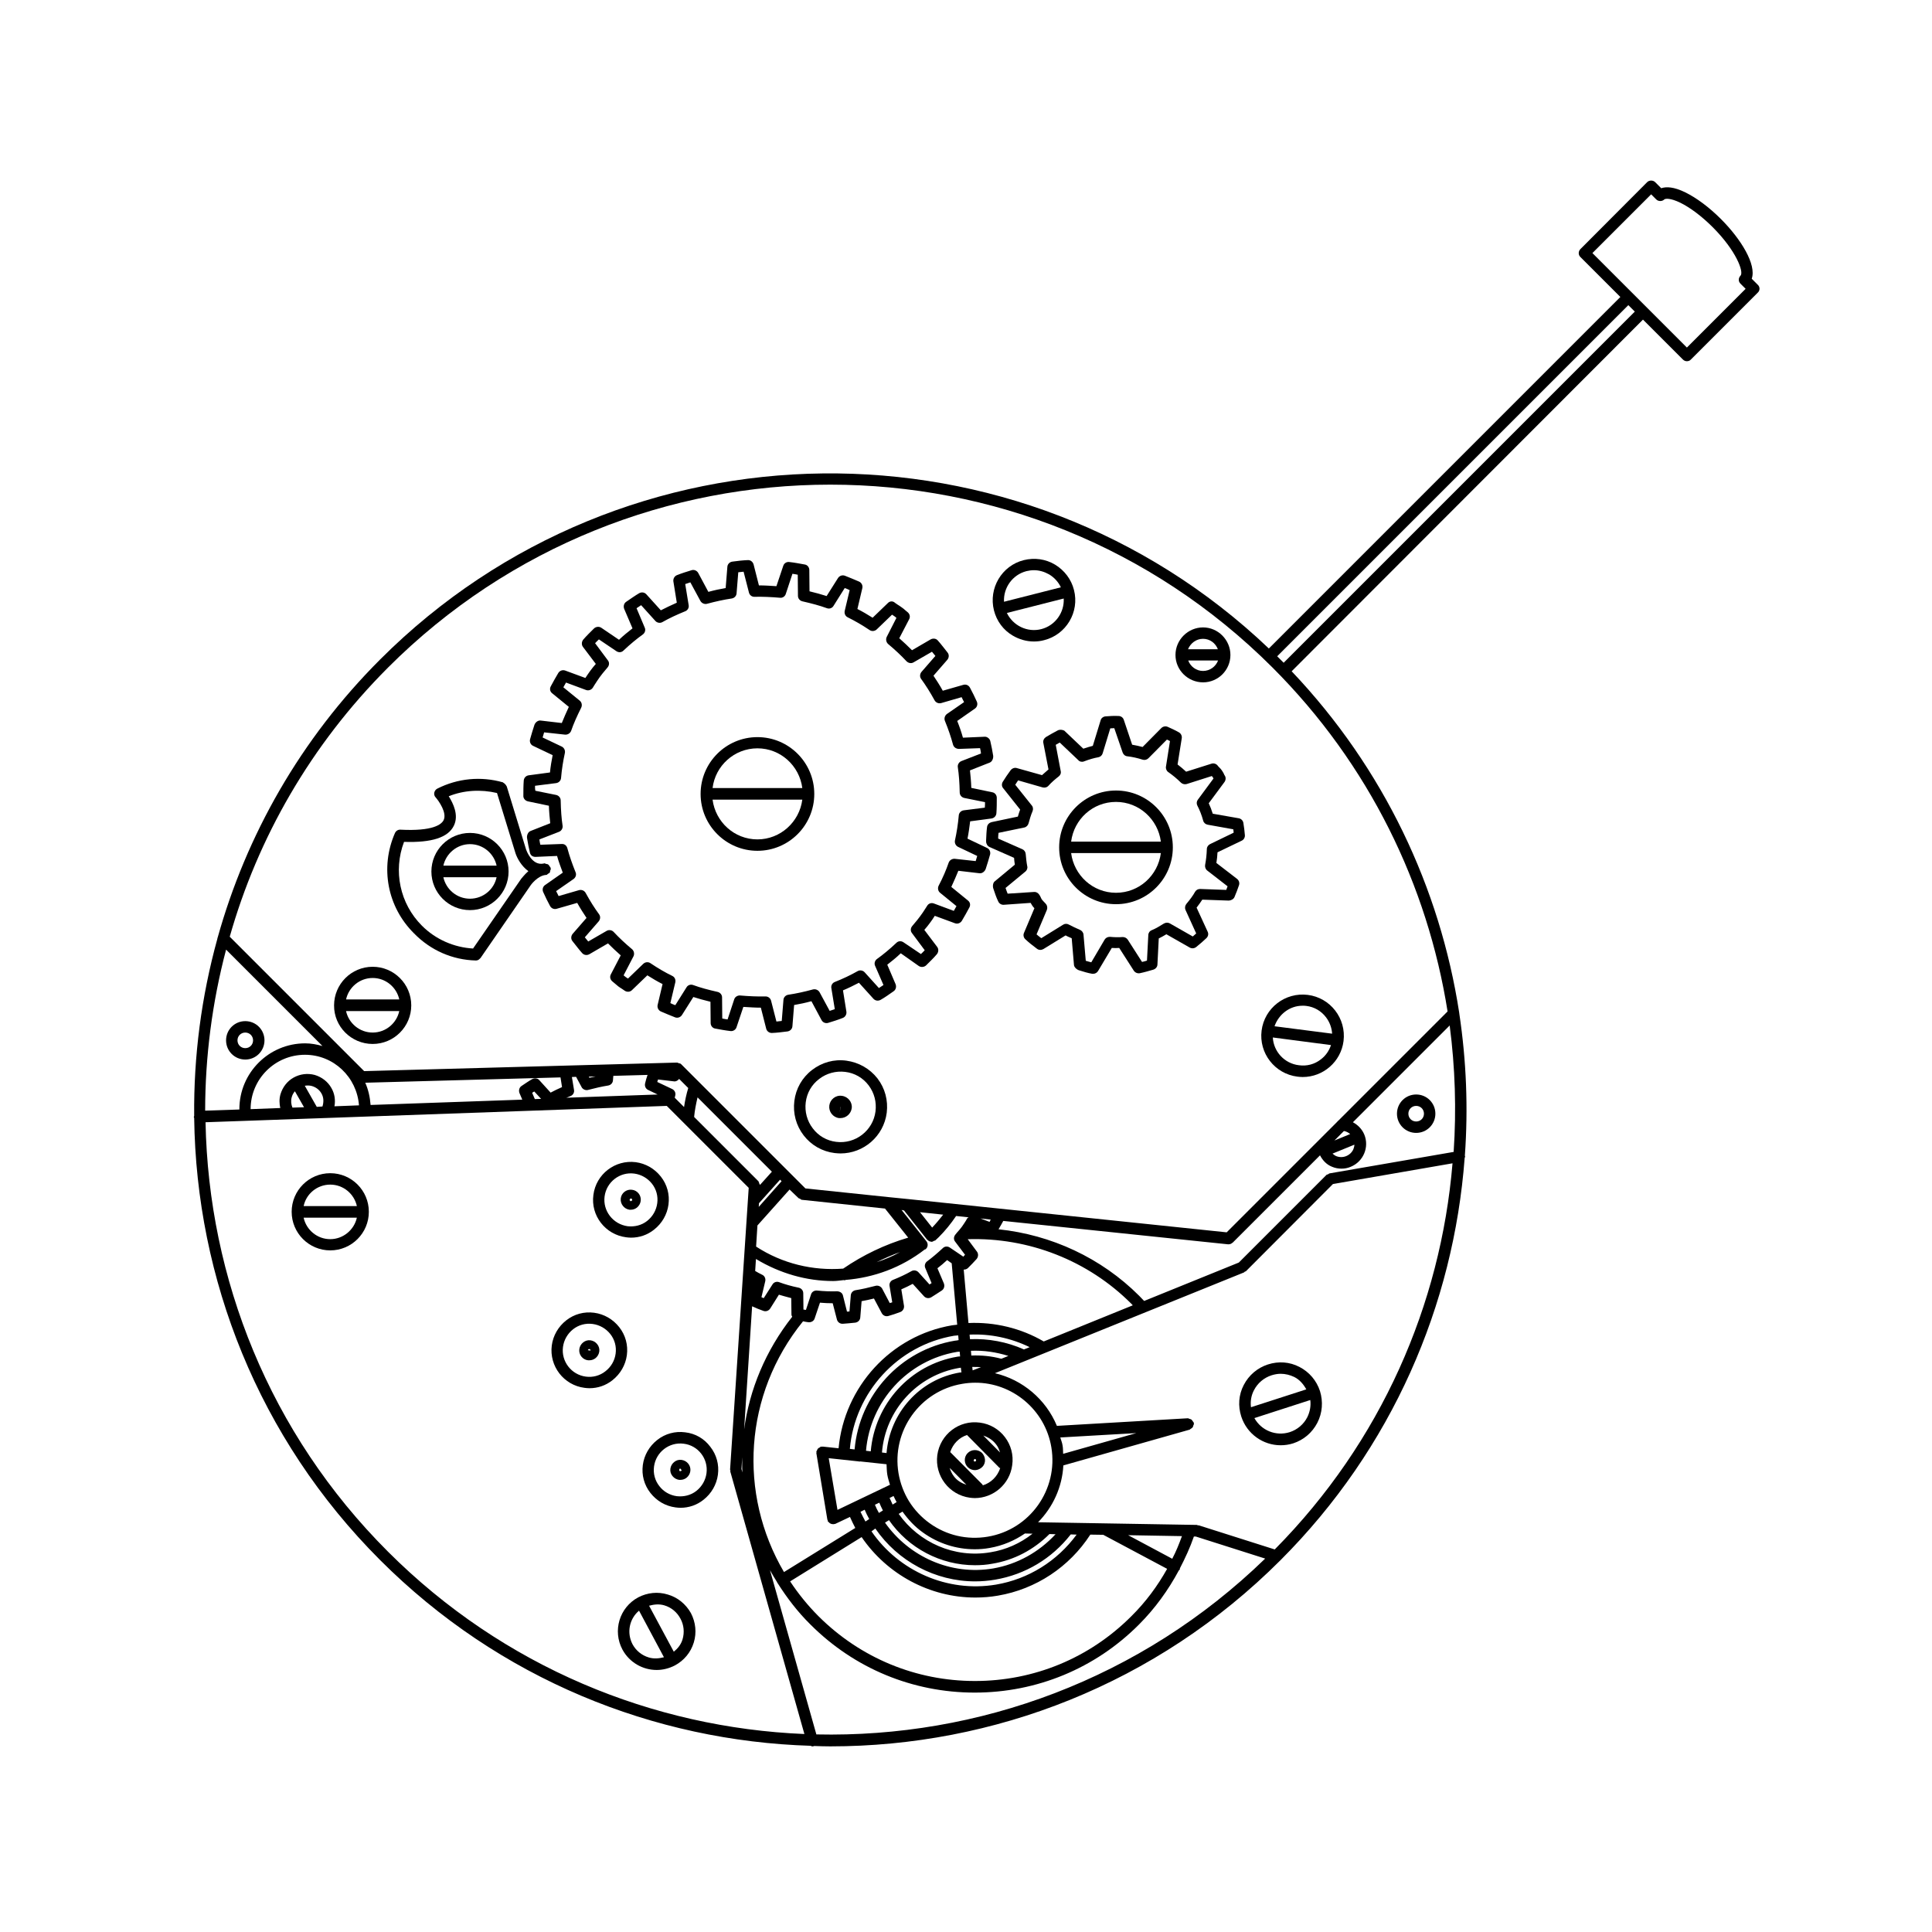 <?xml version="1.0" encoding="UTF-8"?>
<!-- Uploaded to: ICON Repo, www.iconrepo.com, Generator: ICON Repo Mixer Tools -->
<svg fill="#000000" width="800px" height="800px" version="1.1" viewBox="144 144 512 512" xmlns="http://www.w3.org/2000/svg">
 <g>
  <path d="m609.84 219.48-1.613-1.613c1.309-3.727-2.82-10.48-8.16-15.82-3.125-3.125-6.449-5.594-9.422-7.055-3.074-1.512-5.09-1.562-6.398-1.109l-1.613-1.613c-0.555-0.555-1.562-0.555-2.117 0l-17.684 17.734c-0.605 0.605-0.605 1.562 0 2.117l10.578 10.578-93.152 93.16c-66-62.824-170.79-61.867-235.53 2.922-21.16 21.16-35.469 46.602-43.023 73.605-0.051 0.152-0.102 0.25-0.102 0.402-4.231 15.316-6.297 31.137-6.144 46.953 0 0.102-0.102 0.152-0.102 0.301 0 0.102 0.102 0.152 0.102 0.25 0.555 42.473 16.93 84.793 49.273 117.14 31.59 31.59 72.648 47.961 114.11 49.223 0.152 0.051 0.25 0.152 0.402 0.152 0.152 0 0.25 0 0.402-0.051 0.051 0 0.051-0.051 0.051-0.051 1.461 0.051 2.871 0.102 4.332 0.102 43.227 0 86.402-16.426 119.3-49.324 29.676-29.676 45.898-67.711 48.82-106.61 0.051-0.152 0.152-0.301 0.102-0.504 0-0.051-0.051-0.051-0.051-0.102 0.906-12.543 0.402-25.141-1.461-37.586 0-0.152-0.051-0.25-0.051-0.402-5.09-32.898-19.902-64.59-44.387-90.383l93.105-93.199 10.578 10.578c0.301 0.301 0.656 0.453 1.059 0.453 0.402 0 0.805-0.152 1.059-0.453l17.734-17.734c0.605-0.551 0.605-1.508 0-2.062zm-363 101.42c32.293-32.293 74.766-48.465 117.19-48.465s84.891 16.172 117.19 48.465c25.695 25.695 41.109 57.785 46.402 91.141l-28.918 28.918c-0.152 0.102-0.25 0.203-0.301 0.301l-29.32 29.32-84.438-8.816-5.039-0.504-22.168-2.316-32.898-32.898c-0.152-0.203-0.453-0.25-0.707-0.301-0.152-0.051-0.25-0.152-0.402-0.152l-82.926 2.266-35.621-35.621c7.398-26.098 21.406-50.781 41.961-71.336zm282.39 128.37-32.898 5.691c-0.152 0.051-0.25 0.152-0.402 0.25-0.152 0.051-0.301 0.051-0.402 0.152l-23.227 23.227-25.09 10.176c-0.453-0.453-0.855-0.906-1.309-1.359-10.078-10.078-23.328-16.172-37.281-17.633 0.453-0.754 0.855-1.461 1.258-2.215l59.551 6.195h0.152c0.402 0 0.754-0.152 1.008-0.402h0.051l23.176-23.176c0.707 1.359 1.762 2.469 3.176 3.023 0.805 0.352 1.664 0.504 2.519 0.504 0.855 0 1.664-0.152 2.469-0.504 3.324-1.359 4.938-5.188 3.578-8.516-0.605-1.461-1.715-2.57-3.023-3.273l25.645-25.645c1.453 11.137 1.805 22.371 1.051 33.504zm-47.41 105.35-20.152-6.398c-0.102 0-0.152 0.051-0.25 0-0.102 0-0.102-0.102-0.203-0.102l-42.117-0.707c3.93-3.981 6.398-9.32 6.699-15.062l33.453-9.473c0.152-0.051 0.203-0.203 0.352-0.25 0.152-0.102 0.301-0.203 0.453-0.352 0.102-0.152 0.152-0.352 0.203-0.555 0.051-0.152 0.152-0.25 0.152-0.402 0-0.051-0.051-0.102-0.051-0.152 0-0.051 0.051-0.102 0-0.152-0.051-0.152-0.203-0.203-0.25-0.352-0.102-0.152-0.203-0.301-0.352-0.453-0.152-0.102-0.352-0.152-0.555-0.203-0.152-0.051-0.25-0.152-0.402-0.152l-34.711 2.016c-2.922-7.055-9.117-12.242-16.426-13.957l66-26.703c0.102-0.051 0.152-0.152 0.203-0.203 0.102-0.051 0.203-0.051 0.301-0.102l23.074-23.125 31.691-5.492c-3.129 37.391-18.848 73.766-47.113 102.33zm-260.32-117.09c-0.352-0.855-0.453-1.812-0.203-2.719 0.152-0.605 0.453-1.16 0.855-1.613l2.418 4.231zm6.449-0.199-3.176-5.594c0.605-0.102 1.211-0.102 1.812 0.051 1.109 0.301 2.066 1.008 2.621 2.016 0.605 1.059 0.605 2.266 0.25 3.426zm3.879-4.988c-0.957-1.715-2.57-2.922-4.434-3.477-1.914-0.504-3.879-0.25-5.594 0.707-1.715 0.957-2.922 2.57-3.477 4.434-0.352 1.211-0.301 2.469-0.051 3.629l-7.859 0.301c0-7.961 6.449-14.41 14.41-14.41 7.609 0 13.754 5.945 14.309 13.402l-6.5 0.25c0.301-1.664 0.051-3.375-0.805-4.836zm10.379 4.484c-0.152-2.066-0.605-4.082-1.41-5.894l51.742-1.41 0.402 2.57c-1.059 0.453-2.066 0.957-3.023 1.461l-2.973-3.273c-0.453-0.555-1.258-0.656-1.914-0.301-0.906 0.504-1.762 1.109-2.82 1.812-0.605 0.402-0.805 1.16-0.555 1.863l0.754 1.762zm43.527-1.562-0.707-1.664c0.203-0.102 0.352-0.25 0.555-0.352l1.812 1.965zm9.473-0.805c0.656-0.25 1.059-0.957 0.906-1.664l-0.555-3.375 1.109-0.051 1.461 2.719c0.25 0.504 0.805 0.805 1.309 0.805 0.152 0 0.25 0 0.402-0.051 1.914-0.504 3.68-0.906 5.289-1.16 0.707-0.102 1.258-0.656 1.309-1.359l0.102-1.211 9.07-0.25c-0.25 0.754-0.504 1.512-0.656 2.266-0.152 0.707 0.152 1.41 0.805 1.715l2.519 1.211-24.234 0.855c0.406-0.098 0.762-0.301 1.164-0.449zm4.836-5.141 1.812-0.051c-0.555 0.102-1.059 0.203-1.664 0.352zm22.066 3.273-3.93-1.863c0.051-0.203 0.152-0.402 0.203-0.656l4.281 0.504c0.504 0.051 1.008-0.25 1.309-0.656l2.418 2.418c-0.504 1.664-0.855 3.324-1.109 5.039l-2.469-2.469c0.051-0.203 0.102-0.402 0.152-0.656 0.152-0.652-0.199-1.355-0.855-1.66zm6.75 2.219 19.699 19.699-3.176 3.527c0-0.152-0.102-0.25-0.152-0.352-0.051-0.203-0.102-0.402-0.203-0.555v-0.051l-17.078-17.078c0.156-1.715 0.508-3.481 0.91-5.191zm26.754 26.699c0.102 0.102 0.301 0.102 0.453 0.203 0.152 0.102 0.25 0.25 0.453 0.25l22.016 2.316 6.144 7.707c-6.144 1.812-11.941 4.586-17.23 8.211-8.012 0.605-16.121-1.309-23.074-5.844l0.352-5.594 8.516-9.523zm27.961 3.277 6.098 7.707c0 0.051 0.051 0.051 0.102 0.051v0.051c0.051 0.051 0.051 0 0.102 0.051 0.25 0.25 0.555 0.402 0.906 0.402 0.051 0 0.051 0.051 0.102 0.051 0.203 0 0.402-0.152 0.605-0.25 0.102-0.051 0.203-0.051 0.301-0.102 0.051 0 0.102 0 0.102-0.051 0.301-0.301 0.605-0.555 0.906-0.855 1.715-1.715 3.223-3.578 4.586-5.594l3.324 0.352c-0.152 0.102-0.301 0.152-0.402 0.301l-0.305 0.555c-0.352 0.555-0.707 1.109-1.109 1.664-0.402 0.555-0.855 1.059-1.309 1.562l-0.402 0.504c-0.453 0.555-0.504 1.309-0.051 1.863l2.621 3.477c-0.152 0.152-0.301 0.301-0.453 0.504l-3.578-2.418c-0.605-0.402-1.359-0.352-1.863 0.152-1.461 1.359-2.82 2.519-4.133 3.477-0.555 0.402-0.805 1.16-0.504 1.812l1.664 3.981c-0.203 0.102-0.352 0.25-0.555 0.352l-2.922-3.223c-0.453-0.504-1.258-0.656-1.863-0.301-1.512 0.855-3.125 1.613-4.887 2.316-0.656 0.25-1.059 0.957-0.906 1.664l0.707 4.281c-0.203 0.051-0.453 0.152-0.656 0.203l-2.016-3.828c-0.352-0.605-1.059-0.906-1.715-0.754-1.914 0.504-3.68 0.906-5.289 1.16-0.707 0.102-1.258 0.656-1.309 1.359l-0.352 4.281c-0.203 0-0.453 0.051-0.656 0.051l-1.059-4.231c-0.152-0.707-0.754-1.109-1.512-1.16-1.715 0.051-3.477 0-5.391-0.203-0.707-0.051-1.359 0.352-1.562 1.008l-1.359 4.133c-0.203-0.051-0.453-0.051-0.656-0.102l-0.051-4.332c0-0.707-0.504-1.309-1.211-1.461-1.965-0.402-3.68-0.906-5.188-1.461-0.656-0.25-1.41 0-1.762 0.605l-2.316 3.629c-0.203-0.102-0.402-0.152-0.605-0.25l1.008-4.231c0.152-0.707-0.152-1.41-0.805-1.715-0.656-0.301-1.258-0.656-1.863-1.008l0.203-3.176c6.348 3.828 13.402 5.844 20.453 5.844 0.957 0 1.863-0.152 2.82-0.25 0.102 0 0.152 0.051 0.203 0.051 0.102 0 0.203-0.051 0.301-0.102 7.457-0.605 14.711-3.223 20.957-8.062 0.051-0.051 0.152 0 0.203-0.051 0.656-0.504 0.754-1.461 0.25-2.117l-6.602-8.312zm7.457 4.535-3.223-4.082 6.144 0.656c-0.906 1.156-1.863 2.316-2.922 3.426zm15.516-2.117c-0.102 0.203-0.203 0.402-0.301 0.605l-2.418-0.906zm19.195 62.07c-0.051-0.754 0-1.461-0.152-2.215-0.102-0.754-0.402-1.41-0.605-2.117l20.152-1.16zm-3.121-1.715c1.863 11.184-5.691 21.816-16.879 23.68-5.441 0.906-10.883-0.352-15.316-3.527-2.266-1.613-4.133-3.625-5.543-5.894-1.359-2.215-2.316-4.734-2.769-7.406-1.863-11.184 5.691-21.816 16.879-23.68 1.16-0.203 2.316-0.301 3.426-0.301 9.773-0.051 18.539 7.106 20.203 17.129zm-56.68 16.574-2.32-13.703 7.961 0.855c0.051 0 0.102 0.051 0.152 0.051h0.051c0.051 0 0.051-0.051 0.102-0.051l7.055 0.754c0.051 0.906 0.051 1.863 0.203 2.769 0.152 0.906 0.453 1.812 0.707 2.672zm32.848-36.422h-0.352c-10.832 1.812-18.641 10.832-19.496 21.363l-1.211-0.152c0.906-11.184 9.27-20.504 20.504-22.418 0.152 0 0.301-0.051 0.402-0.051zm-21.766 34.508c0.301 0.707 0.605 1.41 0.957 2.066l-1.059 0.656c-0.402-0.707-0.754-1.41-1.059-2.168zm2.723-1.258 1.059-0.504c0.25 0.555 0.504 1.059 0.805 1.613l-1.059 0.656c-0.25-0.605-0.555-1.211-0.805-1.766zm17.984-37.434c-12.543 2.117-21.914 12.543-22.973 25.09l-1.258-0.152c1.109-13.098 10.984-23.98 24.082-26.199 0.25-0.051 0.504-0.051 0.754-0.051l0.102 1.258c-0.254 0.004-0.453 0.004-0.707 0.055zm-0.703-4.231c-14.41 2.418-25.293 14.41-26.551 28.816l-1.258-0.152c1.309-14.965 12.695-27.457 27.609-29.977 0.352-0.051 0.754-0.051 1.109-0.102l0.102 1.258c-0.359 0.105-0.66 0.105-1.012 0.156zm-23.883 44.789c0.352 0.855 0.754 1.664 1.211 2.469l-1.008 0.656c-0.453-0.855-0.906-1.715-1.309-2.57zm2.824 4.984c5.945 8.664 15.871 14.008 26.449 14.008 1.762 0 3.527-0.152 5.289-0.453 8.012-1.359 15.062-5.594 20.051-11.992l1.562 0.051c-5.141 7.004-12.746 11.789-21.363 13.25-12.949 2.168-25.797-3.629-33-14.105zm31.234 10.582c-11.234 1.914-22.32-3.125-28.668-12.141l1.059-0.656c5.141 7.406 13.652 11.941 22.773 11.941 1.512 0 3.074-0.102 4.637-0.402 5.793-0.957 10.984-3.727 15.113-7.859l1.613 0.051c-4.387 4.734-10.129 7.957-16.527 9.066zm-0.754-4.281c-9.523 1.613-18.895-2.57-24.285-10.176l1.008-0.605c1.512 2.117 3.273 4.031 5.492 5.594 4.031 2.871 8.766 4.383 13.652 4.383 1.309 0 2.621-0.102 3.981-0.352 3.477-0.605 6.602-1.965 9.32-3.828l2.016 0.051c-3.227 2.562-7.055 4.277-11.184 4.934zm-4.688-48.215-0.102-0.906c0.754 0 1.562 0 2.316 0.051zm7.609-3.074c-2.621-0.707-5.238-0.957-7.961-0.855l-0.102-1.258c3.375-0.152 6.699 0.352 9.926 1.359zm5.992-2.469c-4.535-2.016-9.422-2.922-14.309-2.719l-0.102-1.211c5.492-0.25 10.934 0.906 15.922 3.324zm5.242-2.117c-6.047-3.527-13-5.188-19.949-4.887l-1.258-14.156c0.402 0 0.805-0.102 1.109-0.402 0.805-0.805 1.562-1.562 2.316-2.418 0.453-0.555 0.504-1.359 0.102-1.914l-2.469-3.324c16.172-0.504 31.891 5.644 43.328 17.078 0.152 0.152 0.301 0.301 0.402 0.453zm-75.473-36.625 5.594-6.246 0.402 0.402-6.047 6.801zm31.188 15.617c2.016-1.008 4.082-1.914 6.195-2.672-1.965 1.109-4.031 1.965-6.195 2.672zm-33 11.688c0.957 0.453 1.965 0.855 2.973 1.211 0.656 0.25 1.41 0 1.812-0.605l2.316-3.68c1.008 0.301 2.117 0.605 3.273 0.906l0.051 4.383c0 0.203 0.102 0.352 0.203 0.555-7.055 8.969-11.336 19.297-12.746 29.875zm-2.621 40.004c0 1.359-0.051 2.672 0.051 4.031l-0.25-0.906zm16.121-36.023c0.504 0.102 0.957 0.203 1.461 0.25 0.754 0.051 1.41-0.352 1.613-1.008l1.41-4.18c1.16 0.102 2.266 0.152 3.375 0.152l1.109 4.281c0.152 0.656 0.754 1.16 1.461 1.16h0.102c1.059-0.051 2.168-0.203 3.324-0.301 0.707-0.102 1.258-0.656 1.309-1.359l0.352-4.332c1.059-0.203 2.117-0.402 3.273-0.707l2.066 3.879c0.352 0.656 1.059 0.957 1.762 0.754 1.059-0.301 2.117-0.656 3.176-1.059 0.656-0.25 1.059-0.957 0.957-1.664l-0.707-4.332c1.059-0.453 2.066-0.957 3.023-1.461l2.973 3.273c0.504 0.555 1.258 0.656 1.914 0.301 0.906-0.555 1.812-1.16 2.82-1.812 0.605-0.402 0.805-1.16 0.555-1.863l-1.715-4.031c0.855-0.656 1.715-1.359 2.57-2.168l1.211 0.855 1.461 16.273c-0.453 0.051-0.906 0.102-1.309 0.152-16.273 2.719-28.617 16.324-30.129 32.598l-4.231-0.453c-0.102 0-0.152 0.051-0.203 0.051-0.102 0-0.152-0.051-0.203-0.051-0.152 0-0.203 0.152-0.301 0.203-0.203 0.102-0.352 0.152-0.504 0.301-0.152 0.152-0.203 0.301-0.25 0.453-0.051 0.152-0.152 0.203-0.203 0.352 0 0.102 0.051 0.152 0.051 0.203 0 0.051-0.051 0.152-0.051 0.203l2.922 17.633c0 0.102 0.102 0.102 0.102 0.203v0.203c0.051 0.152 0.203 0.203 0.301 0.301 0.051 0.102 0.102 0.152 0.203 0.203 0.25 0.203 0.555 0.301 0.906 0.301h0.25c0.051 0 0.051-0.051 0.102-0.051 0.102 0 0.203 0 0.301-0.051l3.828-1.812c0.453 1.008 0.906 1.965 1.41 2.922l-18.895 11.688c-12.184-20.758-10.672-47.055 5.047-66.453zm15.52 57.184c6.75 9.875 18.035 16.02 30.129 16.02 1.965 0 3.981-0.152 5.996-0.504 10.078-1.715 18.941-7.609 24.484-16.172l3.426 0.051 16.93 9.02c-2.57 4.586-5.691 8.816-9.523 12.594-11.082 11.082-25.797 17.129-41.414 17.129-15.617 0-30.328-6.098-41.414-17.129-2.871-2.871-5.391-5.996-7.559-9.27zm82.32 5.742-11.688-6.246 14.258 0.25c-0.754 2.066-1.562 4.082-2.57 5.996zm45.496-113.36c0.605 0.102 1.16 0.402 1.664 0.805l-4.18 1.715zm2.769 3.625c0 0.402-0.102 0.754-0.25 1.16-0.352 0.855-1.059 1.512-1.914 1.863-0.855 0.352-1.812 0.352-2.672 0-0.352-0.152-0.656-0.402-0.957-0.656zm-299.01-51.691 25.543 25.543c-1.461-0.402-2.973-0.707-4.586-0.707-9.621 0-17.434 7.809-17.434 17.434v0.102l-9.07 0.301c0.008-14.355 1.871-28.715 5.547-42.672zm-5.438 45.746 28.617-1.008 93.609-3.324 21.715 21.715-4.938 74.664c0 0.102 0.051 0.152 0.102 0.25 0 0.102-0.051 0.152-0.051 0.25l19.645 69.582c-40.102-1.664-79.754-17.734-110.34-48.316-31.488-31.438-47.559-72.5-48.363-113.81zm161.87 162.23-12.293-43.527c0.605 1.109 1.258 2.168 1.914 3.223v0.102l0.102 0.102c2.469 3.879 5.289 7.609 8.715 10.984 11.637 11.637 27.105 18.035 43.527 18.035 16.426 0 31.941-6.398 43.527-18.035 4.281-4.281 7.758-9.117 10.578-14.359 0.102-0.102 0.203-0.152 0.25-0.25 0.051-0.102 0-0.152 0-0.25 1.41-2.719 2.719-5.543 3.727-8.465h0.504l18.391 5.844c-32.941 31.988-76.066 47.555-118.94 46.598zm123.84-284-1.715-1.715 93.055-93.055 1.715 1.715zm106.86-83.531-25.039-25.039 15.566-15.566 1.359 1.359c0.555 0.555 1.562 0.555 2.117 0 0.352-0.301 1.715-0.352 4.231 0.855 2.672 1.309 5.742 3.629 8.613 6.5 6.246 6.246 8.312 11.891 7.356 12.848-0.605 0.605-0.605 1.562 0 2.117l1.359 1.359z"/>
  <path d="m462.82 324.83c4.031 0 7.254-3.273 7.254-7.254s-3.273-7.305-7.254-7.305-7.305 3.273-7.305 7.305c0 4.027 3.324 7.254 7.305 7.254zm0-3.023c-1.812 0-3.324-1.16-3.93-2.769h7.91c-0.605 1.609-2.168 2.769-3.981 2.769zm0-8.516c1.812 0 3.324 1.16 3.93 2.769h-7.91c0.656-1.609 2.168-2.769 3.981-2.769z"/>
  <path d="m412.39 312.44c1.715 1.008 3.629 1.562 5.594 1.562 0.906 0 1.812-0.102 2.719-0.352 5.844-1.461 9.422-7.457 7.91-13.301-0.707-2.82-2.519-5.188-4.988-6.699-2.519-1.512-5.441-1.914-8.312-1.211-5.844 1.461-9.371 7.457-7.91 13.301 0.707 2.82 2.473 5.238 4.988 6.699zm7.559-1.715c-3.727 0.957-7.508-0.957-9.117-4.281l15.062-3.828c0.203 3.676-2.219 7.152-5.945 8.109zm-3.93-15.367c0.656-0.152 1.309-0.25 1.965-0.25 1.41 0 2.769 0.402 4.031 1.109 1.359 0.805 2.469 2.016 3.125 3.426l-15.066 3.828c-0.199-3.68 2.219-7.152 5.945-8.113z"/>
  <path d="m487.81 429.32c0.453 0.051 0.957 0.102 1.41 0.102 5.441 0 10.125-4.031 10.832-9.523 0.754-5.996-3.477-11.488-9.473-12.242-5.996-0.754-11.488 3.477-12.242 9.473-0.754 5.945 3.477 11.438 9.473 12.191zm1.359-18.793c0.352 0 0.656 0 1.008 0.051 2.117 0.25 3.981 1.359 5.238 3.023 0.957 1.258 1.512 2.769 1.613 4.332l-15.266-1.965c1.109-3.172 4.031-5.441 7.406-5.441zm-7.859 8.414 15.418 2.016c-0.504 1.512-1.41 2.82-2.672 3.777-1.664 1.309-3.727 1.863-5.844 1.562-3.828-0.453-6.699-3.625-6.902-7.356z"/>
  <path d="m368.31 425.09c-3.273-0.453-6.5 0.453-9.117 2.469-2.621 2.016-4.281 4.938-4.684 8.211-0.402 3.273 0.453 6.5 2.469 9.117 2.016 2.621 4.938 4.281 8.211 4.684 0.555 0.051 1.059 0.102 1.562 0.102 6.098 0 11.438-4.535 12.242-10.781 0.402-3.273-0.453-6.5-2.469-9.117-2.019-2.57-4.941-4.231-8.215-4.684zm7.707 13.449c-0.656 5.09-5.34 8.715-10.43 8.062-2.469-0.301-4.684-1.562-6.195-3.578-1.512-1.965-2.168-4.434-1.863-6.902 0.301-2.469 1.562-4.684 3.578-6.195 1.965-1.512 4.434-2.168 6.902-1.863 2.469 0.301 4.684 1.562 6.195 3.578 1.512 2.012 2.117 4.43 1.812 6.898z"/>
  <path d="m367.1 434.41c-1.613-0.25-3.125 0.957-3.324 2.57-0.203 1.609 0.953 3.121 2.566 3.324h0.402c1.461 0 2.769-1.109 2.973-2.621 0.203-1.562-0.957-3.074-2.617-3.273zm-0.555 4.434 0.152-1.461s0-0.051 0.051-0.051z"/>
  <path d="m309.92 471.89c0.453 0.051 0.855 0.102 1.309 0.102 2.215 0 4.332-0.707 6.098-2.117 2.117-1.664 3.477-4.031 3.828-6.648 0.352-2.672-0.352-5.289-2.016-7.406-1.664-2.117-4.031-3.477-6.648-3.828-5.492-0.707-10.531 3.176-11.234 8.664-0.758 5.492 3.172 10.531 8.664 11.234zm-5.695-10.832c0.504-3.828 4.031-6.551 7.859-6.047 1.863 0.25 3.527 1.211 4.684 2.672 1.16 1.461 1.664 3.324 1.41 5.188-0.25 1.863-1.211 3.527-2.672 4.684-1.461 1.16-3.324 1.613-5.188 1.41-3.875-0.551-6.598-4.074-6.094-7.906z"/>
  <path d="m310.82 464.59h0.352c0.605 0 1.16-0.203 1.613-0.555 0.555-0.453 0.906-1.059 1.008-1.762 0.203-1.461-0.855-2.82-2.316-2.973-1.461-0.203-2.82 0.855-2.973 2.316-0.152 1.461 0.906 2.773 2.316 2.973zm0.707-2.57c0 0.203-0.203 0.301-0.402 0.301l0.102-0.707c0.199 0.004 0.348 0.207 0.301 0.406zm-0.305-0.402-0.051 0.707c-0.203 0-0.301-0.203-0.301-0.402 0-0.152 0.152-0.305 0.352-0.305z"/>
  <path d="m308.11 495.72c-1.664-2.117-4.031-3.477-6.648-3.828-2.672-0.352-5.289 0.352-7.406 2.016-2.117 1.664-3.477 4.031-3.828 6.648-0.707 5.492 3.176 10.531 8.664 11.234 0.453 0.051 0.855 0.102 1.309 0.102 2.215 0 4.332-0.707 6.098-2.117 2.117-1.664 3.477-4.031 3.828-6.648 0.352-2.672-0.355-5.289-2.016-7.406zm-3.68 11.688c-1.461 1.16-3.324 1.664-5.188 1.41-3.828-0.504-6.551-4.031-6.047-7.859 0.25-1.863 1.211-3.527 2.672-4.684 1.461-1.16 3.324-1.664 5.188-1.41 1.863 0.25 3.527 1.211 4.684 2.672 1.16 1.461 1.664 3.324 1.41 5.188-0.25 1.863-1.207 3.523-2.719 4.684z"/>
  <path d="m300.5 499.2c-0.707-0.102-1.41 0.102-1.965 0.555s-0.906 1.059-1.008 1.762c-0.203 1.461 0.855 2.82 2.316 2.973h0.352c0.605 0 1.16-0.203 1.613-0.555 0.555-0.453 0.906-1.059 1.008-1.762 0.102-0.707-0.102-1.41-0.555-1.965-0.453-0.555-1.055-0.906-1.762-1.008zm-0.352 2.668-0.352-0.051c0-0.152 0.25-0.352 0.402-0.301zm0 0 0.051-0.352c0.203 0 0.301 0.203 0.301 0.402z"/>
  <path d="m325.59 523.58c-2.672-0.352-5.289 0.352-7.406 2.016-2.117 1.664-3.477 4.031-3.828 6.648-0.352 2.672 0.352 5.289 2.016 7.406 1.664 2.117 3.981 3.477 6.648 3.828 0.453 0.051 0.855 0.102 1.309 0.102 2.215 0 4.332-0.707 6.098-2.117 2.117-1.664 3.477-4.031 3.828-6.648 0.352-2.672-0.352-5.289-2.016-7.406-1.609-2.164-3.977-3.523-6.648-3.828zm5.641 10.832c-0.25 1.863-1.211 3.527-2.672 4.684-1.461 1.16-3.324 1.613-5.188 1.41-1.863-0.25-3.527-1.211-4.637-2.672-1.16-1.461-1.664-3.324-1.41-5.188 0.504-3.828 4.031-6.551 7.859-6.047 3.832 0.457 6.551 3.984 6.047 7.812z"/>
  <path d="m324.63 530.89c-0.754-0.102-1.41 0.102-1.965 0.555-0.555 0.453-0.906 1.059-1.008 1.762-0.102 0.707 0.102 1.41 0.555 1.965 0.453 0.555 1.059 0.906 1.762 1.008h0.352c0.605 0 1.16-0.203 1.613-0.555 0.555-0.453 0.906-1.059 1.008-1.762 0.203-1.461-0.855-2.769-2.316-2.973zm-0.402 2.973c-0.203 0-0.301-0.203-0.152-0.605 0.051-0.051 0.152-0.051 0.203-0.051h0.051s0.301 0.402 0.301 0.402c0 0.156-0.203 0.305-0.402 0.254z"/>
  <path d="m493.81 512.65s-0.051 0 0 0c-0.906-2.769-2.82-5.039-5.441-6.398-2.621-1.359-5.543-1.562-8.363-0.656-2.769 0.906-5.039 2.82-6.398 5.441s-1.562 5.543-0.656 8.363c1.512 4.637 5.793 7.609 10.43 7.609 1.109 0 2.215-0.152 3.324-0.504 2.769-0.906 5.039-2.82 6.398-5.441 1.359-2.617 1.562-5.641 0.707-8.414zm-17.484-0.25c0.957-1.863 2.621-3.273 4.637-3.93 0.805-0.25 1.613-0.402 2.418-0.402 1.258 0 2.469 0.301 3.629 0.855 1.41 0.707 2.418 1.914 3.176 3.273l-14.66 4.734c-0.207-1.508 0.047-3.121 0.801-4.531zm14.109 7.203c-0.957 1.863-2.621 3.273-4.637 3.93-3.68 1.16-7.559-0.453-9.371-3.727l14.812-4.785c0.203 1.609-0.102 3.172-0.805 4.582z"/>
  <path d="m344.73 369.47c8.312 0 15.062-6.75 15.062-15.062s-6.75-15.062-15.062-15.062-15.062 6.75-15.062 15.062c0 8.309 6.75 15.062 15.062 15.062zm0-3.023c-6.144 0-11.133-4.637-11.891-10.531h23.781c-0.758 5.894-5.793 10.531-11.891 10.531zm0-24.133c6.144 0 11.133 4.637 11.891 10.531h-23.781c0.707-5.894 5.746-10.531 11.891-10.531z"/>
  <path d="m268.55 385.19c5.644 0 10.227-4.586 10.227-10.227 0-5.644-4.586-10.227-10.227-10.227-5.644 0-10.227 4.586-10.227 10.227 0 5.641 4.582 10.227 10.227 10.227zm0-3.023c-3.477 0-6.348-2.469-7.055-5.691h14.105c-0.652 3.223-3.574 5.691-7.051 5.691zm0-14.461c3.477 0 6.348 2.469 7.055 5.691h-14.105c0.703-3.223 3.625-5.691 7.051-5.691z"/>
  <path d="m242.76 420.66c5.644 0 10.227-4.586 10.227-10.227 0-5.644-4.586-10.227-10.227-10.227-5.644 0-10.227 4.586-10.227 10.227-0.051 5.641 4.586 10.227 10.227 10.227zm0-3.023c-3.477 0-6.348-2.469-7.055-5.691h14.105c-0.699 3.223-3.574 5.691-7.051 5.691zm0-14.461c3.477 0 6.348 2.469 7.055 5.691h-14.105c0.703-3.223 3.578-5.691 7.051-5.691z"/>
  <path d="m209 424.79c2.82 0 5.09-2.266 5.09-5.09 0-2.82-2.266-5.09-5.09-5.09-2.82 0-5.09 2.266-5.09 5.09 0 2.824 2.269 5.09 5.09 5.09zm0-7.152c1.16 0 2.066 0.906 2.066 2.066 0 1.16-0.906 2.066-2.066 2.066s-2.066-0.906-2.066-2.066c0-1.16 0.906-2.066 2.066-2.066z"/>
  <path d="m231.52 454.91c-5.644 0-10.227 4.586-10.227 10.227 0 5.644 4.586 10.227 10.227 10.227 5.644 0 10.227-4.586 10.227-10.227s-4.582-10.227-10.227-10.227zm0 3.023c3.477 0 6.348 2.469 7.055 5.691h-14.105c0.652-3.223 3.574-5.691 7.051-5.691zm0 14.457c-3.477 0-6.348-2.469-7.055-5.691h14.105c-0.703 3.223-3.625 5.691-7.051 5.691z"/>
  <path d="m320.95 566.56c-2.621-0.805-5.391-0.504-7.809 0.754-4.988 2.672-6.852 8.867-4.18 13.855 1.863 3.426 5.391 5.391 9.07 5.391 1.613 0 3.273-0.402 4.836-1.211 2.418-1.309 4.18-3.426 4.988-6.047 0.805-2.621 0.504-5.391-0.754-7.809-1.363-2.414-3.531-4.18-6.152-4.934zm-5.035 16.676c-1.863-0.555-3.375-1.812-4.281-3.477-1.613-3.074-0.855-6.75 1.715-8.918l6.602 12.344c-1.367 0.352-2.727 0.453-4.035 0.051zm8.965-4.785c-0.402 1.359-1.258 2.418-2.316 3.273l-6.551-12.191c1.309-0.352 2.672-0.504 4.031-0.102 1.863 0.555 3.375 1.812 4.281 3.527 0.91 1.66 1.109 3.625 0.555 5.492z"/>
  <path d="m439.75 383.62c8.312 0 15.062-6.75 15.062-15.062s-6.75-15.062-15.062-15.062-15.062 6.75-15.062 15.062c-0.004 8.312 6.75 15.062 15.062 15.062zm0-3.023c-6.144 0-11.133-4.637-11.891-10.531h23.781c-0.758 5.945-5.746 10.531-11.891 10.531zm0-24.082c6.144 0 11.133 4.637 11.891 10.531h-23.781c0.754-5.945 5.742-10.531 11.891-10.531z"/>
  <path d="m283.92 356.37 5.543 1.16c0.051 1.664 0.203 3.223 0.352 4.637l-5.238 2.066c-0.656 0.25-1.008 1.16-0.906 1.863 0.203 1.258 0.453 2.57 0.754 3.828 0.152 0.707 0.656 1.16 1.512 1.16l5.691-0.25c0.402 1.461 0.957 2.922 1.512 4.434l-4.684 3.273c-0.605 0.402-0.805 1.211-0.504 1.863 0.555 1.258 1.16 2.469 1.812 3.68 0.352 0.656 1.059 0.957 1.762 0.754l5.441-1.562c0.805 1.461 1.664 2.769 2.469 3.981l-3.68 4.231c-0.453 0.555-0.504 1.359-0.051 1.914 0.855 1.059 1.664 2.168 2.57 3.176 0.504 0.555 1.258 0.656 1.914 0.301l4.938-2.871c1.059 1.059 2.168 2.117 3.375 3.176l-2.621 5.039c-0.352 0.656-0.152 1.41 0.402 1.863l0.605 0.504c0.301 0.25 0.656 0.555 0.957 0.805 0.352 0.25 0.707 0.504 1.059 0.707l0.656 0.453c0.605 0.402 1.41 0.352 1.914-0.152l4.082-3.93c1.359 0.855 2.719 1.664 4.031 2.316l-1.309 5.543c-0.152 0.707 0.203 1.41 0.855 1.715 1.258 0.555 2.519 1.059 3.777 1.562 0.656 0.25 1.41 0 1.812-0.605l3.023-4.785c1.41 0.453 2.871 0.855 4.535 1.258l0.051 5.644c0 0.707 0.504 1.359 1.211 1.461 1.359 0.25 2.672 0.504 4.031 0.656 0.707 0.102 1.41-0.352 1.613-1.008l1.812-5.391c1.613 0.102 3.176 0.203 4.637 0.203l1.41 5.543c0.152 0.656 0.754 1.16 1.461 1.16h0.102c1.258-0.051 2.519-0.203 4.082-0.402 0.707-0.102 1.258-0.656 1.309-1.359l0.453-5.644c1.461-0.25 2.922-0.555 4.586-1.008l2.672 4.988c0.352 0.656 1.059 0.957 1.762 0.754 1.309-0.402 2.621-0.805 3.879-1.309 0.656-0.25 1.059-0.957 0.957-1.664l-0.906-5.644c1.461-0.605 2.871-1.309 4.231-2.016l3.828 4.231c0.504 0.555 1.258 0.656 1.914 0.301 1.16-0.656 2.266-1.461 3.426-2.266 0.605-0.402 0.805-1.16 0.555-1.863l-2.215-5.188c1.16-0.906 2.367-1.863 3.578-3.023l4.781 3.371c0.605 0.402 1.41 0.301 1.914-0.152 0.957-0.957 1.965-1.914 2.871-2.973 0.453-0.555 0.504-1.359 0.102-1.914l-3.426-4.535c0.504-0.605 1.008-1.16 1.461-1.812 0.453-0.605 0.906-1.258 1.309-1.914l5.34 1.965c0.656 0.25 1.41 0 1.812-0.605 0.707-1.16 1.359-2.367 2.016-3.578 0.352-0.656 0.203-1.41-0.402-1.863l-4.383-3.578c0.707-1.512 1.309-2.922 1.863-4.281l5.594 0.656c0.707 0.102 1.41-0.453 1.664-1.16 0.402-1.258 0.805-2.519 1.16-3.828 0.152-0.707-0.152-1.41-0.805-1.715l-5.188-2.469c0.301-1.461 0.504-3.023 0.707-4.586l5.644-0.754c0.707-0.102 1.258-0.656 1.309-1.41 0.102-1.359 0.102-2.719 0.102-4.082 0-0.707-0.504-1.359-1.211-1.461l-5.543-1.16c-0.051-1.664-0.203-3.223-0.352-4.637l5.238-2.066c0.656-0.25 1.008-1.16 0.906-1.863-0.203-1.258-0.453-2.57-0.754-3.828-0.152-0.707-0.906-1.211-1.512-1.16l-5.742 0.25c-0.402-1.461-0.906-2.922-1.512-4.434l4.684-3.273c0.605-0.402 0.805-1.211 0.504-1.863-0.555-1.258-1.16-2.469-1.812-3.68-0.352-0.656-1.059-0.957-1.762-0.754l-5.441 1.562c-0.805-1.461-1.664-2.769-2.469-3.981l3.68-4.231c0.453-0.555 0.504-1.359 0.051-1.914-0.855-1.059-1.664-2.168-2.57-3.176-0.453-0.555-1.258-0.656-1.914-0.301l-4.938 2.871c-1.059-1.059-2.168-2.117-3.375-3.176l2.621-5.039c0.352-0.656 0.152-1.41-0.402-1.863l-0.605-0.504c-0.301-0.301-0.656-0.555-1.008-0.805-0.352-0.25-0.707-0.504-1.059-0.707l-0.656-0.453c-0.562-0.551-1.367-0.5-1.871 0.004l-4.082 3.93c-1.359-0.855-2.719-1.664-4.031-2.316l1.309-5.543c0.152-0.707-0.203-1.41-0.855-1.715-1.258-0.555-2.519-1.059-3.777-1.562-0.656-0.25-1.41 0-1.812 0.605l-3.023 4.785c-1.41-0.453-2.871-0.855-4.535-1.258l-0.051-5.644c0-0.707-0.504-1.359-1.211-1.461-1.359-0.25-2.719-0.504-4.082-0.656-0.754-0.102-1.41 0.352-1.613 1.008l-1.812 5.391c-1.562-0.102-3.125-0.203-4.637-0.203l-1.41-5.543c-0.203-0.707-0.805-1.211-1.562-1.16-1.309 0.051-2.621 0.203-4.082 0.402-0.707 0.102-1.258 0.656-1.309 1.359l-0.453 5.644c-1.461 0.25-2.922 0.555-4.586 1.008l-2.672-4.988c-0.352-0.656-1.109-0.957-1.762-0.754-1.309 0.402-2.621 0.805-3.879 1.309-0.656 0.25-1.059 0.957-0.957 1.664l0.906 5.644c-1.461 0.656-2.871 1.309-4.231 2.016l-3.828-4.231c-0.504-0.555-1.258-0.656-1.914-0.301-1.109 0.656-2.168 1.41-3.426 2.266-0.605 0.402-0.805 1.16-0.555 1.863l2.215 5.188c-1.16 0.906-2.367 1.863-3.578 3.023l-4.684-3.176c-0.605-0.402-1.41-0.301-1.914 0.152-0.957 0.957-1.965 1.914-2.871 2.973-0.453 0.555-0.504 1.359-0.102 1.914l3.426 4.535c-0.504 0.605-1.008 1.16-1.461 1.812-0.453 0.656-0.906 1.258-1.309 1.914l-5.34-1.965c-0.656-0.25-1.41 0-1.812 0.605-0.707 1.16-1.359 2.367-2.016 3.578-0.352 0.656-0.203 1.41 0.402 1.863l4.383 3.578c-0.707 1.512-1.309 2.922-1.863 4.281l-5.594-0.656c-0.707-0.102-1.41 0.453-1.664 1.16-0.402 1.258-0.805 2.519-1.16 3.828-0.152 0.707 0.152 1.41 0.805 1.715l5.188 2.469c-0.301 1.512-0.555 3.023-0.707 4.586l-5.644 0.754c-0.707 0.102-1.258 0.656-1.309 1.41-0.102 1.359-0.102 2.719-0.102 4.133 0.012 0.609 0.516 1.215 1.223 1.363zm1.863-4.129 5.594-0.707c0.707-0.102 1.258-0.656 1.309-1.359 0.203-2.367 0.555-4.535 1.008-6.602 0.152-0.707-0.203-1.41-0.805-1.715l-5.09-2.418c0.152-0.453 0.25-0.906 0.402-1.359l5.543 0.605c0.707 0.051 1.359-0.352 1.613-1.008 0.656-1.914 1.562-3.93 2.672-6.144 0.301-0.656 0.152-1.41-0.402-1.863l-4.332-3.527c0.25-0.402 0.453-0.855 0.707-1.258l5.289 1.965c0.656 0.25 1.41 0 1.812-0.605l0.402-0.656c0.453-0.707 0.906-1.41 1.41-2.117 0.504-0.707 1.059-1.359 1.613-2.016l0.504-0.605c0.453-0.555 0.504-1.309 0.051-1.863l-3.375-4.535c0.352-0.352 0.656-0.707 1.008-1.008l4.637 3.125c0.605 0.402 1.359 0.352 1.863-0.152 1.812-1.715 3.527-3.125 5.141-4.281 0.555-0.402 0.805-1.16 0.504-1.812l-2.168-5.141c0.402-0.25 0.805-0.555 1.211-0.805l3.777 4.18c0.453 0.504 1.258 0.656 1.863 0.301 1.863-1.059 3.828-1.965 6.047-2.871 0.656-0.25 1.059-0.957 0.906-1.664l-0.906-5.543c0.453-0.152 0.906-0.301 1.359-0.453l2.672 4.938c0.352 0.605 1.059 0.906 1.715 0.754 2.418-0.656 4.535-1.109 6.551-1.41 0.707-0.102 1.258-0.656 1.309-1.359l0.453-5.594c0.453-0.051 0.957-0.102 1.41-0.152l1.41 5.492c0.152 0.707 0.805 1.211 1.512 1.16 2.117-0.051 4.383 0.051 6.699 0.25 0.707 0.102 1.359-0.352 1.562-1.008l1.762-5.34c0.453 0.051 0.957 0.152 1.41 0.25l0.051 5.594c0 0.707 0.504 1.309 1.211 1.461 2.418 0.555 4.535 1.109 6.449 1.812 0.656 0.25 1.41 0 1.762-0.605l2.973-4.734c0.453 0.152 0.906 0.352 1.309 0.555l-1.309 5.492c-0.152 0.707 0.152 1.41 0.805 1.715 1.914 0.957 3.777 2.016 5.793 3.375 0.605 0.402 1.359 0.301 1.863-0.152l4.082-3.93c0.203 0.152 0.402 0.25 0.605 0.402 0.203 0.152 0.402 0.301 0.555 0.453l-2.57 5.039c-0.301 0.605-0.152 1.41 0.352 1.863 1.863 1.562 3.477 3.074 4.887 4.586 0.504 0.504 1.258 0.656 1.863 0.301l4.887-2.82c0.301 0.352 0.605 0.754 0.906 1.109l-3.68 4.231c-0.453 0.555-0.504 1.309-0.102 1.863 1.211 1.664 2.367 3.477 3.578 5.691 0.352 0.605 1.059 0.906 1.762 0.707l5.391-1.562c0.203 0.402 0.402 0.855 0.656 1.309l-4.535 3.137c-0.555 0.402-0.805 1.16-0.555 1.812 0.906 2.215 1.613 4.281 2.168 6.348 0.203 0.656 0.754 1.059 1.512 1.109l5.644-0.203c0.102 0.453 0.203 0.906 0.25 1.41l-5.188 2.016c-0.656 0.25-1.059 0.957-0.957 1.613 0.301 2.016 0.453 4.18 0.504 6.699 0 0.707 0.504 1.309 1.211 1.461l5.492 1.109c0 0.504 0 0.957-0.051 1.461l-5.594 0.707c-0.707 0.102-1.258 0.656-1.309 1.359-0.203 2.316-0.555 4.535-1.008 6.602-0.152 0.707 0.203 1.41 0.805 1.715l5.09 2.418c-0.152 0.453-0.25 0.906-0.402 1.359l-5.543-0.605c-0.707-0.051-1.359 0.352-1.613 1.008-0.656 1.914-1.512 3.93-2.672 6.144-0.301 0.656-0.152 1.41 0.402 1.863l4.332 3.527c-0.25 0.402-0.453 0.855-0.707 1.258l-5.289-1.965c-0.656-0.25-1.41 0-1.762 0.605l-0.453 0.707c-0.453 0.707-0.906 1.41-1.41 2.066-0.504 0.707-1.059 1.359-1.613 2.016l-0.504 0.605c-0.453 0.555-0.504 1.309-0.051 1.863l3.375 4.535c-0.352 0.352-0.656 0.707-1.008 1.008l-4.637-3.125c-0.605-0.402-1.359-0.352-1.863 0.152-1.812 1.715-3.527 3.125-5.141 4.281-0.555 0.402-0.805 1.16-0.504 1.812l2.219 5.086c-0.402 0.25-0.805 0.555-1.211 0.805l-3.777-4.18c-0.453-0.504-1.258-0.656-1.863-0.301-1.863 1.059-3.879 2.016-6.047 2.871-0.656 0.25-1.059 0.957-0.906 1.664l0.906 5.543c-0.453 0.152-0.906 0.301-1.359 0.453l-2.672-4.938c-0.352-0.605-1.059-0.906-1.715-0.754-2.418 0.656-4.535 1.109-6.551 1.41-0.707 0.102-1.258 0.656-1.309 1.359l-0.453 5.594c-0.453 0.051-0.957 0.102-1.41 0.152l-1.41-5.492c-0.152-0.656-0.754-1.16-1.461-1.16h-0.051c-2.117 0.051-4.383-0.051-6.699-0.25-0.656-0.051-1.359 0.352-1.562 1.008l-1.762 5.34c-0.453-0.051-0.957-0.152-1.41-0.25l-0.051-5.594c0-0.707-0.504-1.309-1.211-1.461-2.469-0.555-4.535-1.109-6.449-1.812-0.656-0.25-1.41 0-1.762 0.605l-2.973 4.734c-0.453-0.152-0.906-0.352-1.309-0.555l1.309-5.492c0.152-0.707-0.152-1.41-0.805-1.715-1.863-0.906-3.777-2.016-5.793-3.375-0.605-0.402-1.359-0.301-1.863 0.152l-4.082 3.93c-0.203-0.152-0.402-0.25-0.605-0.402-0.203-0.152-0.352-0.301-0.555-0.453l2.621-5.039c0.301-0.605 0.152-1.41-0.352-1.863-1.863-1.562-3.426-3.023-4.887-4.586-0.453-0.504-1.258-0.656-1.863-0.301l-4.887 2.82c-0.301-0.352-0.605-0.754-0.906-1.109l3.68-4.231c0.453-0.555 0.504-1.309 0.102-1.863-1.211-1.664-2.367-3.477-3.578-5.691-0.352-0.605-1.059-0.906-1.762-0.707l-5.391 1.562c-0.203-0.402-0.402-0.855-0.656-1.309l4.637-3.223c0.555-0.402 0.805-1.16 0.504-1.812-0.855-2.117-1.613-4.281-2.168-6.348-0.203-0.707-0.754-1.16-1.512-1.109l-5.644 0.203c-0.102-0.453-0.203-0.906-0.25-1.41l5.188-2.016c0.656-0.25 1.059-0.957 0.957-1.613-0.301-1.965-0.453-4.18-0.504-6.699 0-0.707-0.504-1.309-1.211-1.461l-5.492-1.109c-0.102-0.363-0.102-0.867-0.102-1.32z"/>
  <path d="m424.28 337.58c-1.059 0.555-2.117 1.16-3.125 1.762-0.504 0.352-0.805 0.957-0.656 1.562l1.359 7.004c-0.555 0.504-1.16 1.008-1.715 1.512l-6.648-1.863c-0.605-0.203-1.258 0.051-1.664 0.555-0.754 1.008-1.461 2.066-2.117 3.125-0.301 0.555-0.25 1.211 0.152 1.664l4.484 5.644c-0.203 0.555-0.402 1.16-0.605 1.863l-6.953 1.461c-0.605 0.152-1.109 0.605-1.211 1.258-0.152 1.16-0.203 2.316-0.25 3.477v0.402c0 0.605 0.352 1.211 0.906 1.461l6.5 2.871c0.051 0.605 0.102 1.211 0.203 1.812l-5.34 4.434c-0.504 0.402-0.555 1.359-0.352 1.914 0.402 1.16 0.754 2.316 1.309 3.426 0.25 0.555 0.855 0.906 1.461 0.855l7.106-0.504c0.152 0.25 0.301 0.504 0.453 0.754s0.352 0.453 0.555 0.656l-2.769 6.551c-0.25 0.555-0.102 1.258 0.352 1.664 0.906 0.855 1.863 1.613 3.074 2.519 0.504 0.402 1.16 0.402 1.715 0.102l5.894-3.629c0.504 0.301 1.059 0.504 1.613 0.754l0.605 7.106c0.051 0.605 0.805 1.258 1.41 1.41 1.109 0.352 2.266 0.707 3.426 0.906h0.25c0.504 0 1.008-0.25 1.309-0.754l3.629-6.098c0.707 0.051 1.359 0.051 1.965 0l3.879 6.047c0.352 0.504 0.957 0.754 1.562 0.656 1.211-0.25 2.418-0.605 3.629-0.957 0.605-0.203 1.059-0.754 1.059-1.359l0.352-6.902c0.707-0.352 1.359-0.707 2.016-1.109l6.195 3.527c0.555 0.301 1.211 0.25 1.715-0.152 0.957-0.754 1.863-1.562 2.719-2.367 0.453-0.453 0.605-1.109 0.301-1.715l-2.922-6.348c0.605-0.754 1.059-1.461 1.512-2.117l7.055 0.25c0.555-0.051 1.211-0.352 1.461-0.906 0.453-1.059 0.855-2.117 1.211-3.176 0.203-0.605 0-1.258-0.504-1.664l-5.492-4.231c0.152-0.906 0.25-1.863 0.301-2.82l6.398-3.074c0.555-0.25 0.906-0.855 0.855-1.461-0.102-1.109-0.203-2.168-0.402-3.273-0.102-0.605-0.605-1.109-1.211-1.211l-6.902-1.211c-0.301-0.957-0.656-1.914-1.059-2.769l4.18-5.644c0.352-0.504 0.402-1.211 0.051-1.715-0.102-0.152-0.203-0.301-0.25-0.504-0.152-0.301-0.352-0.605-0.555-0.906-0.203-0.301-0.453-0.555-0.707-0.805-0.152-0.152-0.25-0.25-0.352-0.402-0.402-0.504-1.059-0.707-1.664-0.504l-6.699 2.117c-0.707-0.656-1.461-1.309-2.266-1.914l1.109-6.953c0.102-0.605-0.203-1.258-0.754-1.562-0.957-0.555-1.965-1.008-2.973-1.461-0.555-0.25-1.258-0.102-1.664 0.301l-4.988 5.039c-0.957-0.25-1.863-0.453-2.769-0.605l-2.215-6.602c-0.203-0.605-0.754-1.008-1.41-1.008-1.16-0.051-2.266 0-3.426 0.102-0.605 0.051-1.16 0.453-1.309 1.059l-2.066 6.75c-0.805 0.203-1.613 0.453-2.519 0.754l-5.039-4.785c-0.504-0.246-1.211-0.348-1.766-0.043zm6.953 8.211c1.461-0.555 2.672-0.906 3.828-1.109 0.555-0.102 1.008-0.504 1.16-1.059l2.016-6.602c0.352 0 0.707-0.051 1.059-0.051l2.215 6.449c0.203 0.555 0.656 0.957 1.258 1.008 1.309 0.152 2.672 0.453 4.082 0.906 0.555 0.152 1.109 0 1.512-0.402l4.887-4.938c0.301 0.152 0.555 0.25 0.805 0.402l-1.059 6.75c-0.102 0.555 0.152 1.16 0.605 1.461 1.211 0.855 2.316 1.762 3.324 2.769 0.402 0.402 1.008 0.555 1.562 0.402l6.648-2.117c0.102 0.102 0.203 0.203 0.25 0.301 0.102 0.102 0.152 0.25 0.203 0.352l-4.133 5.594c-0.352 0.453-0.402 1.059-0.152 1.562 0.656 1.258 1.16 2.57 1.562 4.031 0.152 0.555 0.605 0.957 1.211 1.059l6.75 1.211c0.051 0.301 0.102 0.605 0.102 0.906l-6.246 3.023c-0.504 0.25-0.855 0.754-0.855 1.309-0.051 1.512-0.203 2.871-0.453 4.18-0.102 0.555 0.102 1.16 0.555 1.512l5.391 4.18c-0.102 0.301-0.25 0.656-0.352 0.957l-6.902-0.25c-0.605 0-1.059 0.25-1.359 0.754-0.555 1.008-1.309 2.016-2.316 3.223-0.352 0.453-0.453 1.059-0.203 1.613l2.82 6.195c-0.301 0.25-0.605 0.555-0.906 0.805l-6.098-3.477c-0.453-0.25-1.059-0.25-1.562 0.051-1.059 0.656-2.117 1.309-3.223 1.762-0.555 0.203-0.906 0.754-0.906 1.309l-0.352 6.75c-0.453 0.152-0.855 0.25-1.309 0.352l-3.777-5.894c-0.301-0.453-0.805-0.707-1.359-0.707-1.109 0.102-2.266 0.051-3.375-0.051-0.605 0-1.109 0.25-1.41 0.754l-3.527 5.996c-0.453-0.102-0.906-0.25-1.461-0.402l-0.605-6.953c-0.051-0.555-0.453-1.059-0.957-1.258-0.957-0.402-1.914-0.855-2.871-1.359-0.504-0.301-1.109-0.301-1.562 0l-5.793 3.578c-0.402-0.301-0.855-0.656-1.258-1.008l2.719-6.449c0.203-0.504 0.152-1.109-0.203-1.562-0.152-0.203-0.352-0.402-0.555-0.605-0.152-0.203-0.352-0.352-0.504-0.555-0.152-0.203-0.25-0.402-0.352-0.656-0.102-0.25-0.25-0.504-0.402-0.707-0.301-0.453-0.805-0.754-1.359-0.707l-7.004 0.453c-0.203-0.453-0.352-0.957-0.555-1.512l5.238-4.332c0.453-0.352 0.656-0.957 0.504-1.461-0.203-1.059-0.301-2.117-0.402-3.223-0.051-0.555-0.402-1.059-0.906-1.258l-6.398-2.82c0-0.504 0.051-1.008 0.102-1.512l6.801-1.41c0.555-0.102 1.008-0.555 1.16-1.109 0.301-1.109 0.605-2.168 1.059-3.223 0.203-0.504 0.152-1.109-0.203-1.512l-4.383-5.492c0.25-0.402 0.504-0.754 0.754-1.16l6.5 1.863c0.555 0.152 1.16 0 1.562-0.453 0.805-0.906 1.762-1.715 2.719-2.469 0.453-0.352 0.656-0.906 0.504-1.461l-1.309-6.902c0.352-0.203 0.707-0.402 1.059-0.605l4.938 4.684c0.297 0.379 0.902 0.527 1.457 0.328z"/>
  <path d="m403.68 521.01c-5.543-0.754-10.531 3.125-11.285 8.613-0.707 5.492 3.125 10.531 8.613 11.285 0.453 0.051 0.906 0.102 1.309 0.102 4.938 0 9.27-3.68 9.926-8.715 0.809-5.488-3.07-10.578-8.562-11.285zm5.34 7.91-4.434-4.484c1.309 0.453 2.469 1.16 3.324 2.266 0.555 0.66 0.859 1.414 1.109 2.219zm-13.352 4.082 4.434 4.484c-1.309-0.453-2.469-1.109-3.324-2.266-0.504-0.656-0.855-1.414-1.109-2.219zm8.77 4.637c-0.051-0.051 0-0.152-0.051-0.203l-8.516-8.566s-0.051 0-0.051-0.051c0.707-2.168 2.367-3.879 4.484-4.535 0.051 0.051 0 0.102 0.051 0.102l8.516 8.613c0.051 0.051 0.102 0.051 0.203 0.051-0.758 2.269-2.473 3.934-4.637 4.59z"/>
  <path d="m400.4 529.12c-1.008 1.059-0.957 2.769 0.152 3.777 0.504 0.453 1.16 0.707 1.812 0.707h0.102c0.707-0.051 1.359-0.352 1.863-0.855 0.504-0.504 0.754-1.211 0.707-1.914-0.051-0.707-0.352-1.359-0.855-1.863-1.113-0.961-2.773-0.91-3.781 0.148zm1.711 2.117c-0.102-0.102-0.152-0.352 0.203-0.605 0.102 0 0.152 0.051 0.25 0.102 0.152 0.152 0.152 0.352 0 0.504-0.051 0.098-0.352 0.098-0.453 0z"/>
  <path d="m270.12 398.54s0.051 0 0 0c0.051 0 0.051 0 0 0 0.402 0 0.707-0.152 0.957-0.402 0.051-0.051 0.102-0.102 0.152-0.152 0.051-0.051 0.102-0.051 0.152-0.152l13.301-19.297s1.762-2.469 3.981-2.672h0.152c0.203-0.051 0.25-0.203 0.402-0.301 0.152-0.102 0.352-0.152 0.453-0.301 0.102-0.152 0.102-0.352 0.152-0.555 0.051-0.152 0.152-0.301 0.152-0.504 0-0.051-0.051-0.051-0.051-0.102v-0.102c-0.051-0.203-0.203-0.301-0.301-0.453-0.102-0.152-0.152-0.301-0.301-0.402-0.152-0.152-0.352-0.152-0.605-0.203-0.152-0.051-0.301-0.152-0.453-0.152-0.051 0-0.102 0-0.152 0.051-3.176 0.707-4.637-3.578-4.684-3.68l-5.141-16.777c0-0.051-0.102-0.051-0.102-0.152-0.102-0.203-0.203-0.301-0.352-0.453-0.152-0.152-0.25-0.25-0.453-0.352-0.051 0-0.051-0.102-0.102-0.102-5.844-1.664-11.992-1.059-17.383 1.664-0.402 0.203-0.707 0.605-0.805 1.059-0.102 0.453 0.051 0.957 0.352 1.258 0.855 0.957 3.074 4.133 2.117 6.047-0.555 1.109-2.769 2.973-11.438 2.519-0.656-0.051-1.211 0.352-1.461 0.906-3.981 9.117-2.016 19.547 5.039 26.551 4.426 4.539 10.219 7.059 16.418 7.211zm-19.043-31.438c7.356 0.25 11.688-1.16 13.199-4.281 1.359-2.769-0.152-5.894-1.359-7.809 4.031-1.613 8.516-1.863 12.797-0.855l4.887 15.922c0.453 1.41 1.613 3.477 3.426 4.785-1.109 0.957-1.762 1.914-1.863 1.965l-12.797 18.539c-5.09-0.301-9.926-2.418-13.551-6.047-5.848-5.848-7.664-14.512-4.738-22.219z"/>
  <path d="m519.3 444.23c2.82 0 5.09-2.266 5.09-5.09 0-2.82-2.266-5.09-5.09-5.09-2.82 0-5.09 2.266-5.09 5.09 0 2.82 2.269 5.09 5.09 5.09zm0-7.156c1.16 0 2.066 0.906 2.066 2.066 0 1.16-0.906 2.066-2.066 2.066-1.16 0-2.066-0.906-2.066-2.066 0-1.16 0.906-2.066 2.066-2.066z"/>
 </g>
</svg>